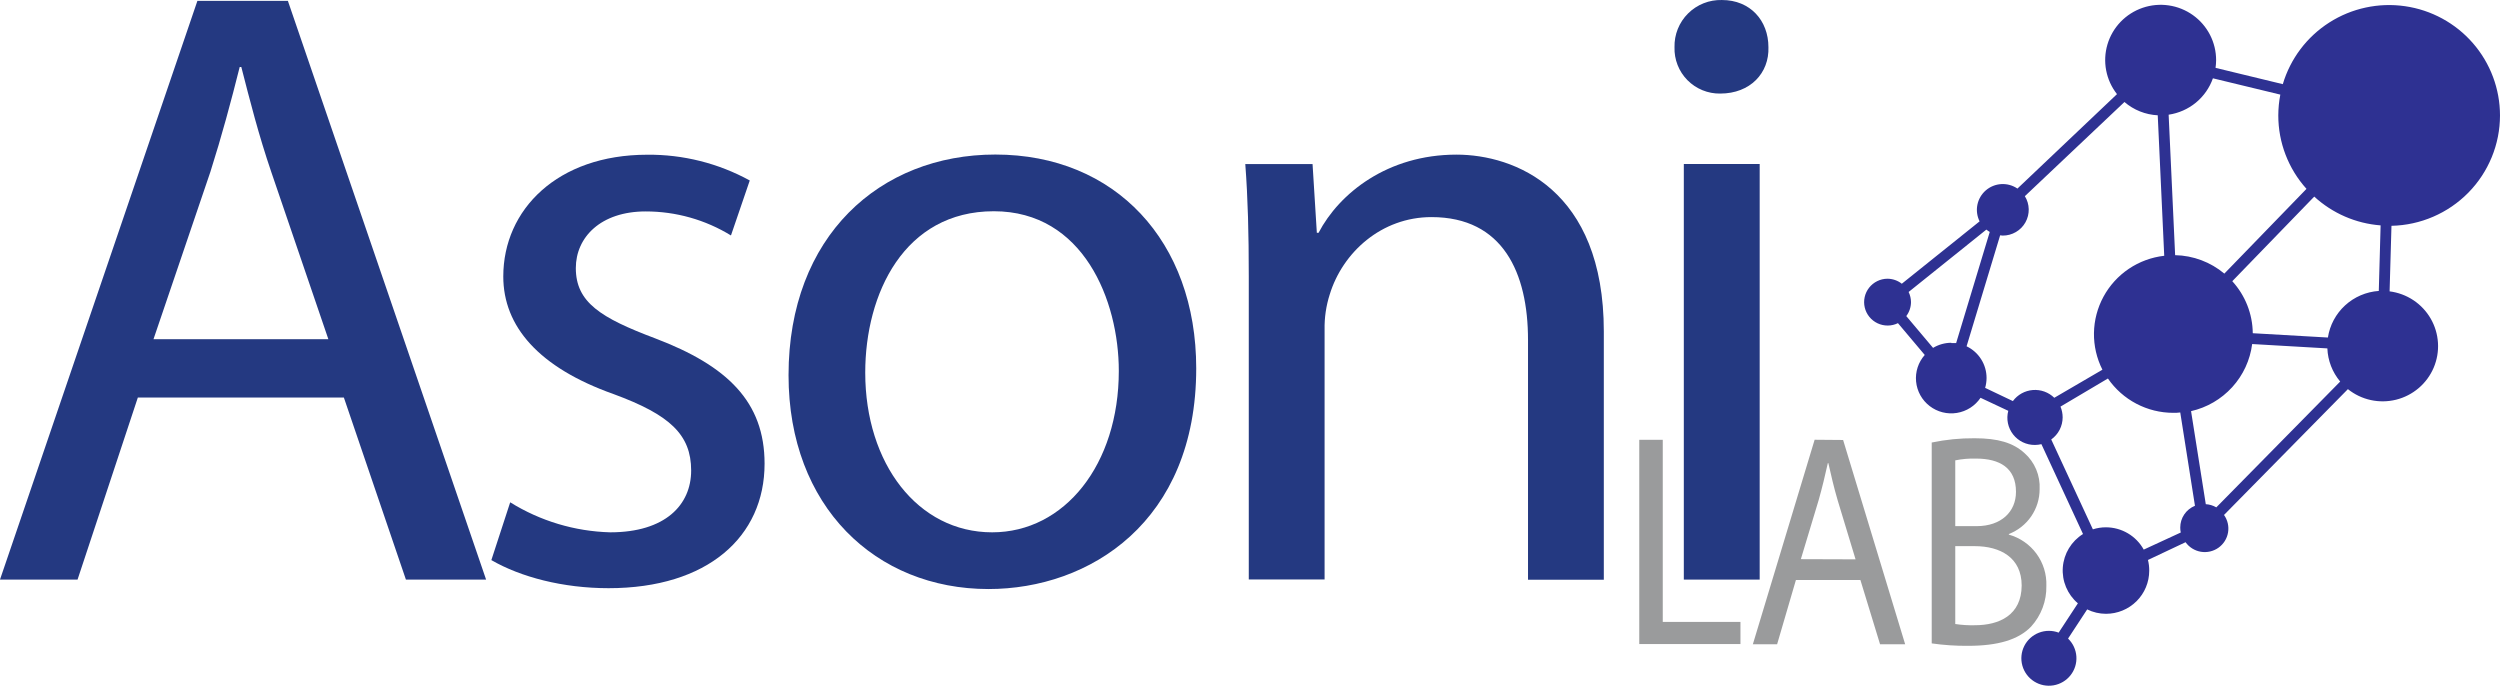 <svg xmlns="http://www.w3.org/2000/svg" width="229" height="63" viewBox="0 0 229 63" fill="none"><path d="M12.627 36.413L7.104 53.089H0L18.082 0.079H26.37L44.526 53.089H37.181L31.498 36.413H12.627ZM30.077 31.068L24.867 15.807C23.684 12.346 22.891 9.202 22.104 6.135H21.957C21.169 9.279 20.3 12.504 19.275 15.73L14.061 31.068H30.077Z" fill="#243981"></path><path d="M46.734 46.012C49.487 47.724 52.648 48.673 55.892 48.761C60.942 48.761 63.31 46.248 63.31 43.099C63.31 39.797 61.338 37.987 56.206 36.099C49.339 33.663 46.101 29.889 46.101 25.325C46.101 19.191 51.074 14.173 59.284 14.173C62.567 14.141 65.803 14.954 68.678 16.532L66.956 21.568C64.607 20.126 61.901 19.364 59.142 19.367C55.035 19.367 52.745 21.726 52.745 24.557C52.745 27.701 55.035 29.117 60.008 30.991C66.642 33.509 70.035 36.812 70.035 42.473C70.035 49.16 64.825 53.878 55.745 53.878C51.56 53.878 47.694 52.858 45.008 51.305L46.734 46.012Z" fill="#243981"></path><path d="M109.574 33.74C109.574 47.818 99.784 53.956 90.545 53.956C80.212 53.956 72.23 46.402 72.23 34.371C72.23 21.628 80.6 14.156 91.173 14.156C102.152 14.156 109.574 22.099 109.574 33.74ZM79.256 34.135C79.256 42.469 84.074 48.761 90.881 48.761C97.511 48.761 102.483 42.55 102.483 33.976C102.483 27.542 99.246 19.35 91.036 19.35C82.825 19.35 79.256 26.899 79.256 34.135Z" fill="#243981"></path><path d="M114.388 25.325C114.388 21.392 114.306 18.166 114.069 15.031H120.23L120.622 21.323H120.781C122.676 17.703 127.097 14.164 133.413 14.164C138.704 14.164 146.91 17.313 146.91 30.369V53.102H139.966V31.133C139.966 24.999 137.675 19.886 131.123 19.886C126.546 19.886 122.99 23.112 121.806 26.963C121.472 28.006 121.312 29.095 121.332 30.189V53.076H114.388V25.325Z" fill="#243981"></path><path d="M161.988 4.325C162.069 6.684 160.33 8.571 157.57 8.571C157.012 8.579 156.458 8.474 155.941 8.262C155.425 8.051 154.957 7.737 154.566 7.34C154.175 6.943 153.868 6.471 153.666 5.953C153.463 5.435 153.367 4.881 153.385 4.325C153.371 3.753 153.473 3.184 153.686 2.653C153.899 2.122 154.218 1.639 154.624 1.235C155.03 0.83 155.514 0.513 156.047 0.3C156.58 0.088 157.151 -0.013 157.725 0.001C160.33 0.001 161.988 1.889 161.988 4.325ZM154.238 53.089V15.022H161.187V53.089H154.238Z" fill="#243981"></path><path d="M229 10.574C228.998 8.143 228.118 5.793 226.52 3.955C224.921 2.117 222.712 0.914 220.297 0.567C217.881 0.219 215.421 0.749 213.365 2.061C211.31 3.372 209.798 5.377 209.105 7.709L202.944 6.216C202.977 5.985 202.994 5.751 202.996 5.517C202.998 4.71 202.807 3.914 202.438 3.196C202.069 2.477 201.532 1.857 200.874 1.387C200.215 0.917 199.453 0.611 198.652 0.494C197.85 0.377 197.032 0.453 196.266 0.715C195.5 0.977 194.808 1.418 194.247 2.001C193.687 2.583 193.274 3.291 193.044 4.065C192.814 4.839 192.773 5.656 192.925 6.449C193.077 7.242 193.416 7.987 193.916 8.623L184.797 17.274C184.364 16.978 183.844 16.833 183.319 16.863C182.795 16.893 182.295 17.096 181.898 17.439C181.502 17.783 181.231 18.248 181.128 18.761C181.026 19.275 181.097 19.808 181.331 20.276L174.206 25.99C173.83 25.695 173.367 25.534 172.889 25.531C172.565 25.533 172.247 25.608 171.957 25.75C171.667 25.892 171.412 26.098 171.213 26.351C171.013 26.605 170.873 26.899 170.804 27.214C170.734 27.529 170.737 27.855 170.811 28.168C170.885 28.481 171.029 28.774 171.233 29.024C171.436 29.275 171.694 29.476 171.986 29.614C172.278 29.752 172.598 29.822 172.921 29.82C173.244 29.818 173.563 29.743 173.853 29.601L176.307 32.514C176.014 32.844 175.793 33.231 175.656 33.651C175.52 34.07 175.471 34.513 175.514 34.952C175.556 35.391 175.688 35.816 175.902 36.202C176.116 36.588 176.408 36.926 176.758 37.195C177.109 37.465 177.511 37.659 177.94 37.767C178.369 37.875 178.816 37.894 179.253 37.823C179.689 37.752 180.107 37.593 180.479 37.355C180.852 37.116 181.171 36.804 181.418 36.438L183.958 37.631C183.859 38.002 183.849 38.391 183.926 38.767C184.004 39.143 184.168 39.496 184.405 39.799C184.642 40.102 184.946 40.346 185.293 40.512C185.641 40.678 186.022 40.762 186.407 40.758C186.605 40.755 186.801 40.731 186.993 40.685L190.803 48.916C190.276 49.244 189.833 49.692 189.512 50.223C189.191 50.754 188.999 51.353 188.954 51.971C188.908 52.589 189.009 53.21 189.249 53.782C189.489 54.354 189.86 54.861 190.334 55.264L188.573 57.949C187.989 57.728 187.343 57.731 186.761 57.958C186.179 58.184 185.702 58.618 185.423 59.174C185.143 59.731 185.081 60.371 185.248 60.971C185.415 61.571 185.799 62.087 186.327 62.421C186.854 62.755 187.487 62.882 188.103 62.777C188.719 62.672 189.274 62.344 189.66 61.855C190.047 61.366 190.238 60.752 190.196 60.131C190.154 59.51 189.883 58.926 189.434 58.493L191.186 55.821C191.721 56.086 192.311 56.224 192.908 56.224C193.959 56.224 194.966 55.809 195.709 55.069C196.452 54.329 196.869 53.325 196.869 52.278C196.873 51.946 196.834 51.614 196.753 51.292L200.197 49.666C200.53 50.132 201.034 50.446 201.599 50.541C202.164 50.636 202.744 50.503 203.211 50.172C203.678 49.841 203.994 49.339 204.089 48.776C204.185 48.213 204.051 47.635 203.719 47.17L215.068 35.645C215.679 36.135 216.396 36.478 217.163 36.645C217.929 36.813 218.724 36.801 219.486 36.611C220.247 36.421 220.953 36.058 221.55 35.55C222.147 35.042 222.617 34.403 222.924 33.683C223.23 32.964 223.366 32.183 223.318 31.403C223.271 30.622 223.043 29.863 222.652 29.185C222.261 28.508 221.717 27.929 221.064 27.496C220.411 27.063 219.665 26.787 218.887 26.689L219.059 20.684C221.714 20.628 224.241 19.538 226.099 17.649C227.957 15.759 228.998 13.22 229 10.574ZM202.049 46.175L200.701 37.661C202.154 37.331 203.469 36.564 204.47 35.465C205.472 34.366 206.109 32.987 206.298 31.514L213.187 31.913C213.229 33.027 213.643 34.096 214.362 34.95L203.013 46.475C202.719 46.303 202.389 46.203 202.049 46.183V46.175ZM213.242 30.918L206.354 30.523C206.336 28.759 205.668 27.064 204.477 25.758L211.985 18.008C213.656 19.543 215.798 20.472 218.064 20.645L217.897 26.65C216.747 26.729 215.659 27.195 214.811 27.973C213.964 28.75 213.407 29.792 213.234 30.927L213.242 30.918ZM208.877 8.666C208.756 9.292 208.694 9.928 208.692 10.566C208.687 13.051 209.608 15.451 211.275 17.3L203.749 25.063C202.484 24.004 200.894 23.407 199.242 23.373L198.647 10.506C199.564 10.371 200.427 9.99 201.142 9.403C201.856 8.815 202.396 8.044 202.703 7.173L208.877 8.666ZM178.74 31.398C178.15 31.4 177.573 31.562 177.069 31.866L174.615 28.954C174.895 28.582 175.046 28.131 175.046 27.667C175.044 27.347 174.97 27.032 174.83 26.745L181.951 21.031C182.049 21.111 182.153 21.182 182.261 21.246L179.183 31.424C179.037 31.416 178.89 31.416 178.744 31.424L178.74 31.398ZM181.839 35.529C181.924 35.233 181.968 34.927 181.969 34.62C181.969 34.014 181.797 33.42 181.473 32.907C181.15 32.394 180.687 31.983 180.139 31.72L183.213 21.555C183.291 21.568 183.37 21.576 183.45 21.58C183.873 21.581 184.289 21.47 184.655 21.256C185.021 21.044 185.323 20.737 185.529 20.369C185.736 20 185.84 19.584 185.831 19.162C185.822 18.74 185.7 18.328 185.477 17.969L194.6 9.343C195.452 10.077 196.525 10.505 197.649 10.561L198.243 23.429C197.081 23.561 195.969 23.971 195 24.623C194.032 25.275 193.236 26.151 192.68 27.176C192.124 28.2 191.824 29.343 191.807 30.508C191.79 31.673 192.056 32.824 192.581 33.865L188.173 36.438C187.915 36.186 187.607 35.992 187.268 35.869C186.929 35.747 186.567 35.698 186.207 35.726C185.848 35.755 185.498 35.86 185.183 36.034C184.868 36.209 184.594 36.449 184.38 36.739L181.839 35.529ZM196.366 50.344C196.024 49.726 195.523 49.21 194.913 48.851C194.303 48.492 193.608 48.302 192.9 48.302C192.495 48.301 192.093 48.364 191.707 48.487L187.893 40.256C188.216 40.024 188.48 39.72 188.662 39.367C188.843 39.014 188.939 38.623 188.939 38.227C188.938 37.89 188.871 37.556 188.741 37.245L193.085 34.671C193.752 35.64 194.646 36.432 195.689 36.98C196.733 37.528 197.894 37.815 199.074 37.815C199.289 37.815 199.504 37.815 199.711 37.781L201.058 46.329C200.659 46.49 200.317 46.766 200.077 47.122C199.836 47.479 199.709 47.899 199.711 48.328C199.711 48.479 199.727 48.63 199.758 48.778L196.366 50.344Z" fill="#2E3192"></path><path d="M152.309 40.286H150.157V58.995H159.426V56.967H152.309V40.286Z" fill="#9A9B9C"></path><path d="M166.22 40.281L160.562 59.013H162.784L164.506 53.128H170.413L172.213 59.013H174.512L168.829 40.303L166.22 40.281ZM164.958 51.219L166.59 45.806C166.913 44.669 167.184 43.528 167.429 42.422H167.477C167.722 43.503 167.972 44.614 168.338 45.853L169.97 51.236L164.958 51.219Z" fill="#9A9B9C"></path><path d="M184.01 48.971V48.916C184.841 48.594 185.556 48.03 186.059 47.297C186.562 46.563 186.831 45.695 186.83 44.807C186.863 44.188 186.755 43.569 186.515 42.998C186.275 42.426 185.909 41.915 185.444 41.504C184.406 40.56 183.024 40.144 180.871 40.144C179.552 40.134 178.236 40.265 176.945 40.535V58.935C178.05 59.093 179.165 59.168 180.281 59.158C182.998 59.158 184.875 58.605 186.038 57.408C186.974 56.388 187.478 55.046 187.446 53.664C187.485 52.611 187.167 51.576 186.544 50.724C185.921 49.873 185.028 49.256 184.01 48.971ZM179.102 42.169C179.728 42.042 180.366 41.988 181.005 42.006C183.179 42.006 184.664 42.864 184.664 45.055C184.664 46.861 183.33 48.195 181.056 48.195H179.102V42.169ZM180.906 57.271C180.302 57.288 179.698 57.251 179.102 57.16V50.027H180.88C183.231 50.027 185.185 51.082 185.185 53.634C185.172 56.358 183.123 57.271 180.897 57.271H180.906Z" fill="#9A9B9C"></path></svg>